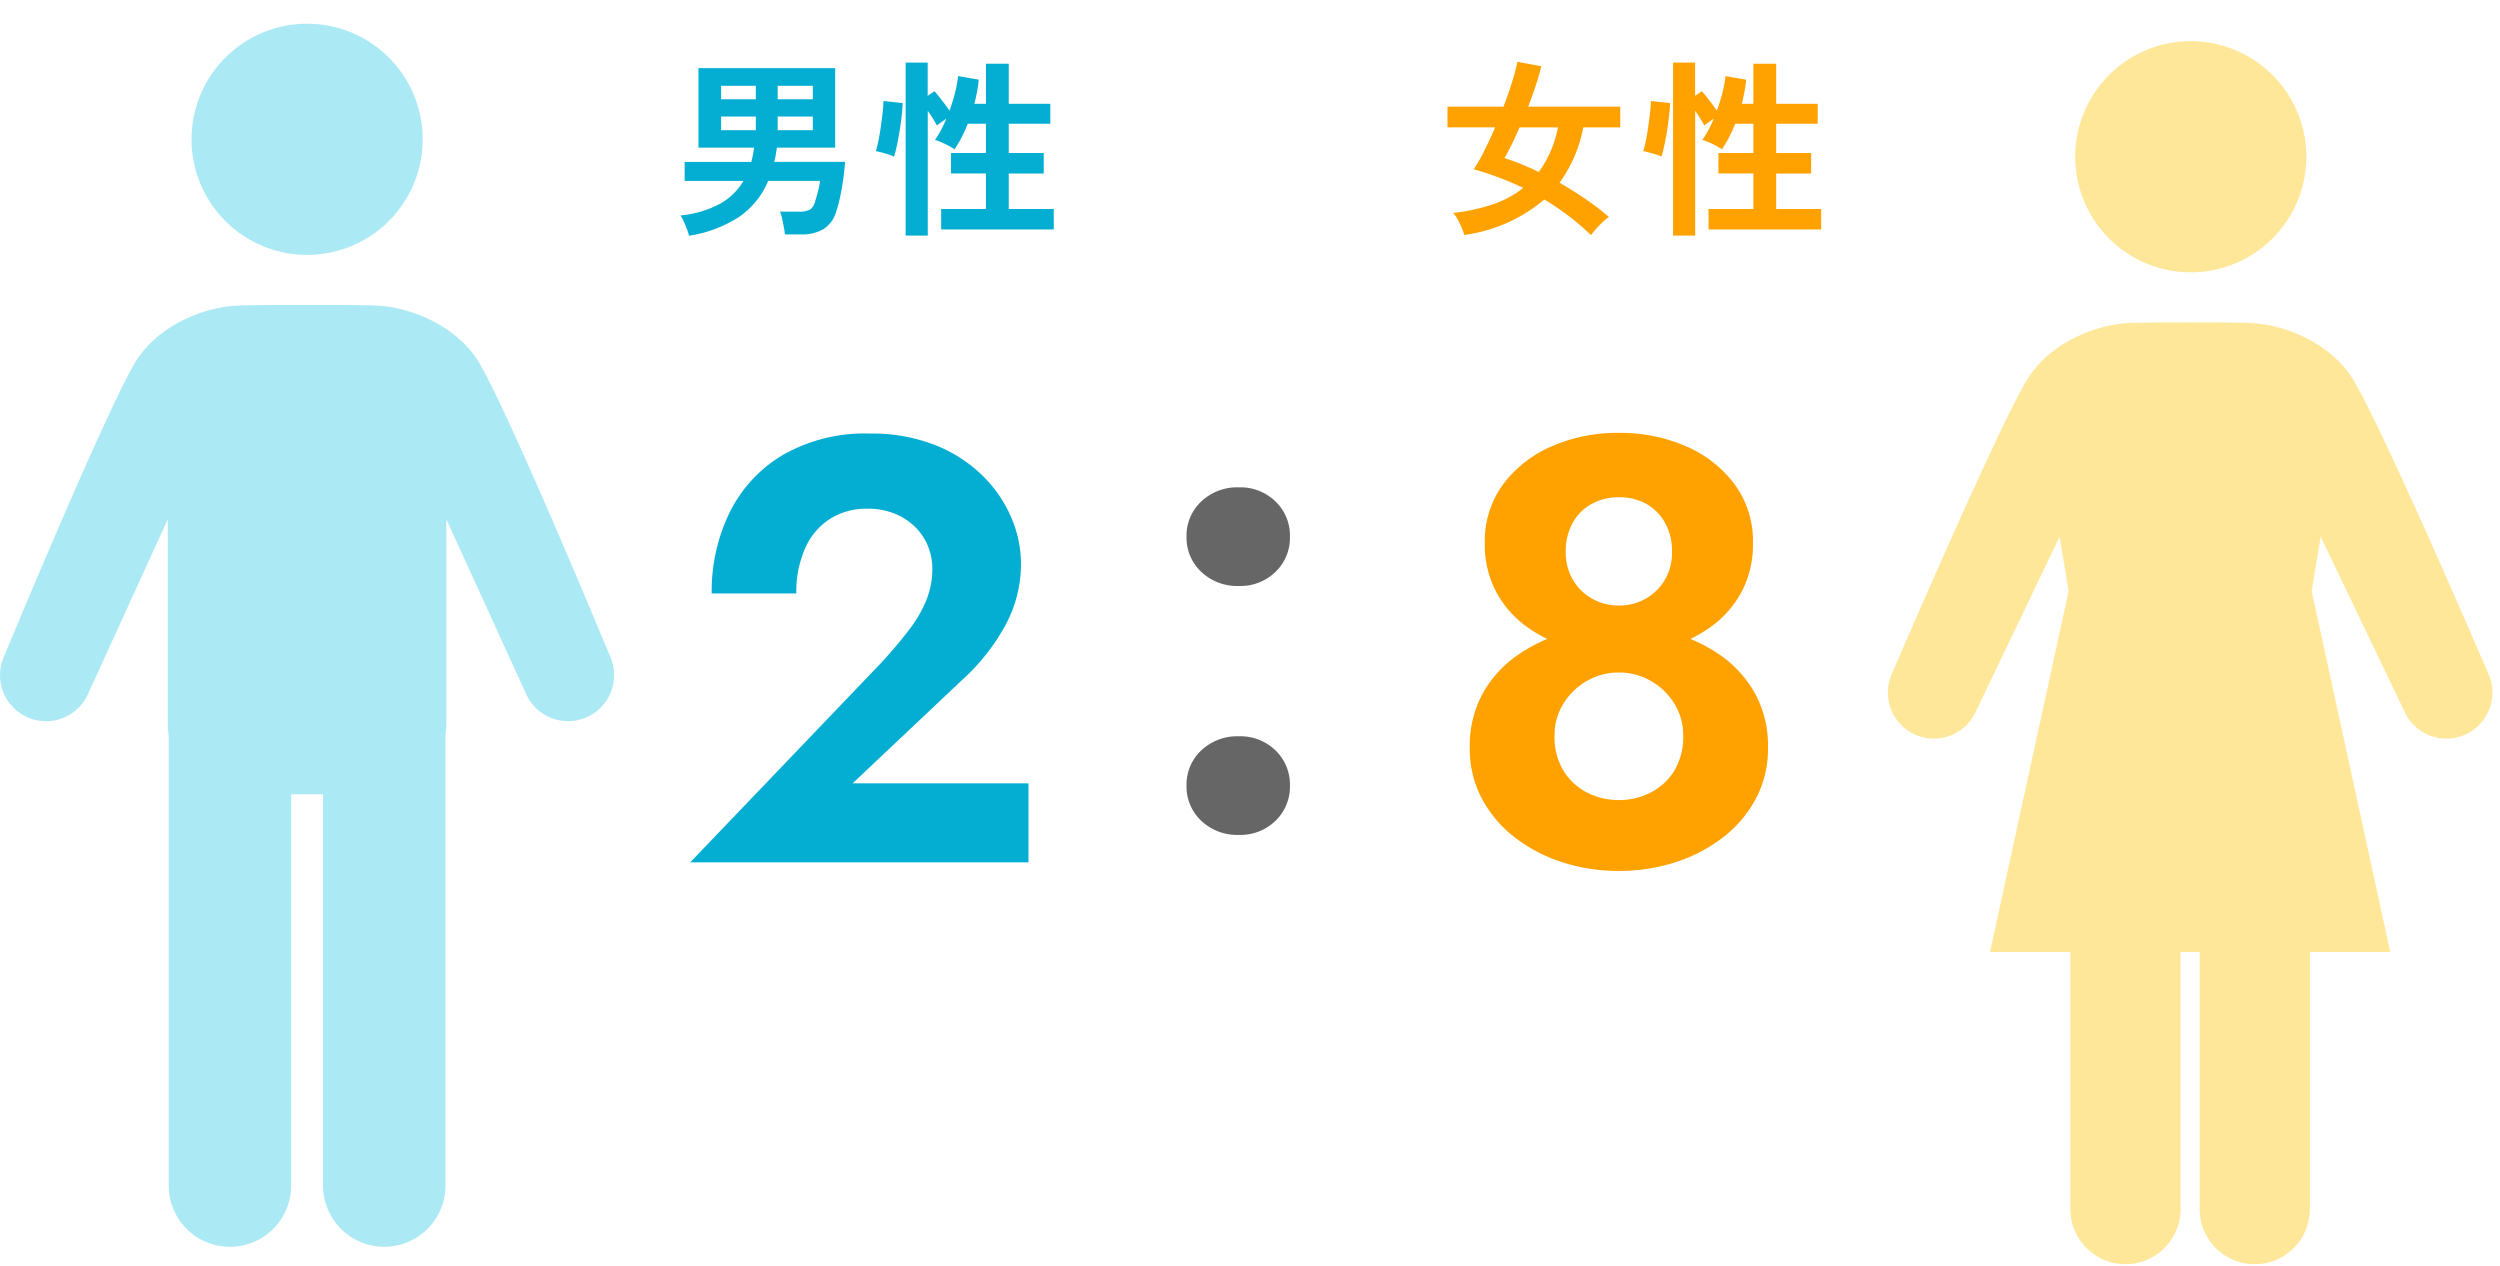 <svg xmlns="http://www.w3.org/2000/svg" width="316" height="160" viewBox="0 0 316 160">
  <g id="グループ_3249" data-name="グループ 3249" transform="translate(-1744 -6181)">
    <rect id="長方形_3411" data-name="長方形 3411" width="316" height="160" transform="translate(1744 6181)" fill="none"/>
    <g id="グループ_3247" data-name="グループ 3247" transform="translate(0 0)">
      <g id="グループ_23" data-name="グループ 23" transform="translate(1744 6184)">
        <path id="パス_19" data-name="パス 19" d="M81.6,14.609A14.609,14.609,0,1,1,66.99,0,14.609,14.609,0,0,1,81.6,14.609" transform="translate(-28.173)" fill="#abe9f5"/>
        <path id="パス_20" data-name="パス 20" d="M77.1,121.3s-13.92-33.6-17.06-37.89S51.5,77.17,47.577,77c-1.731-.075-5.309-.084-8.763-.071-3.455-.013-7.033,0-8.764.071-3.919.171-9.323,2.114-12.462,6.408S.527,121.3.527,121.3a5.815,5.815,0,0,0,10.58,4.831l10.1-22.121v25.919a8.861,8.861,0,0,0,.117,1.374v56.929a7.737,7.737,0,0,0,15.474,0V138.767h4.037v49.461a7.737,7.737,0,0,0,15.474,0V131.245a8.882,8.882,0,0,0,.109-1.32V104.006l10.1,22.121A5.815,5.815,0,0,0,77.1,121.3" transform="translate(0 -41.373)" fill="#abe9f5"/>
      </g>
      <g id="グループ_24" data-name="グループ 24" transform="translate(1982.626 6186.204)">
        <path id="パス_21" data-name="パス 21" d="M264.645,14.609A14.609,14.609,0,1,1,250.036,0a14.609,14.609,0,0,1,14.609,14.609" transform="translate(-211.747)" fill="#ffe799"/>
        <path id="パス_22" data-name="パス 22" d="M260.079,121.3s-14.422-33.6-17.562-37.89S233.974,77.17,230.055,77c-1.63-.071-4.426-.083-7.657-.073-3.231-.01-6.027,0-7.657.073-3.92.171-9.323,2.114-12.463,6.408s-17.562,37.89-17.562,37.89a5.815,5.815,0,0,0,10.58,4.831l10.6-22.121,1.141,6.884L197.1,156.495h10.159V189a6.963,6.963,0,0,0,13.927,0V156.495H223.6V189a6.963,6.963,0,0,0,13.927,0V156.495H247.69l-9.933-45.605,1.141-6.884,10.6,22.121a5.815,5.815,0,0,0,10.58-4.831" transform="translate(-184.188 -41.373)" fill="#ffe799"/>
      </g>
      <path id="パス_148" data-name="パス 148" d="M-22.382,0H20.374V-9.989H-1.851L11.938-23.007a26.273,26.273,0,0,0,5.417-6.78,16.255,16.255,0,0,0,2.073-7.985,14.884,14.884,0,0,0-1.2-5.744,16.511,16.511,0,0,0-3.593-5.3,17.91,17.91,0,0,0-5.993-3.9A21.854,21.854,0,0,0,.277-54.2,20.819,20.819,0,0,0-10.64-51.511a17.384,17.384,0,0,0-6.747,7.258,22.692,22.692,0,0,0-2.28,10.271H-8.973a13.722,13.722,0,0,1,1.08-5.635,8.489,8.489,0,0,1,3.11-3.751,8.559,8.559,0,0,1,4.8-1.33,8.871,8.871,0,0,1,3.533.657A7.972,7.972,0,0,1,6.129-42.31,7.1,7.1,0,0,1,7.7-39.889a7.6,7.6,0,0,1,.521,2.769,10.575,10.575,0,0,1-.76,3.984,16.247,16.247,0,0,1-2.209,3.784Q3.806-27.457,1.8-25.264Z" transform="translate(1853.626 6290)" fill="#03aed2"/>
      <path id="パス_155" data-name="パス 155" d="M-.038.532a6.582,6.582,0,0,1-4.75-1.786A5.909,5.909,0,0,1-6.65-5.7a5.909,5.909,0,0,1,1.862-4.446,6.582,6.582,0,0,1,4.75-1.786A6.352,6.352,0,0,1,4.6-10.146,5.97,5.97,0,0,1,6.422-5.7,5.97,5.97,0,0,1,4.6-1.254,6.352,6.352,0,0,1-.038.532Zm0-31.464a6.582,6.582,0,0,1-4.75-1.786A5.909,5.909,0,0,1-6.65-37.164,5.909,5.909,0,0,1-4.788-41.61,6.582,6.582,0,0,1-.038-43.4,6.352,6.352,0,0,1,4.6-41.61a5.97,5.97,0,0,1,1.824,4.446A5.97,5.97,0,0,1,4.6-32.718,6.352,6.352,0,0,1-.038-30.932Z" transform="translate(1900.626 6286)" fill="#666"/>
      <path id="パス_147" data-name="パス 147" d="M-16.948-40.356a12.771,12.771,0,0,0,1.406,6.107,13,13,0,0,0,3.8,4.4,17.075,17.075,0,0,0,5.434,2.644A22.573,22.573,0,0,0,0-26.328a22.573,22.573,0,0,0,6.308-.88,17.075,17.075,0,0,0,5.434-2.644,13,13,0,0,0,3.8-4.4,12.771,12.771,0,0,0,1.406-6.107,12.114,12.114,0,0,0-2.3-7.4,15.058,15.058,0,0,0-6.14-4.821A20.711,20.711,0,0,0,0-54.285a20.71,20.71,0,0,0-8.513,1.71,15.059,15.059,0,0,0-6.139,4.821A12.114,12.114,0,0,0-16.948-40.356ZM-6.72-39.271a7.361,7.361,0,0,1,.857-3.588,6.041,6.041,0,0,1,2.388-2.427A6.987,6.987,0,0,1,0-46.143a6.932,6.932,0,0,1,3.512.857,6.113,6.113,0,0,1,2.351,2.427,7.361,7.361,0,0,1,.857,3.588,6.842,6.842,0,0,1-.9,3.545A6.547,6.547,0,0,1,3.4-33.331a6.719,6.719,0,0,1-3.4.869,6.745,6.745,0,0,1-3.387-.869,6.51,6.51,0,0,1-2.432-2.394A6.842,6.842,0,0,1-6.72-39.271ZM-18.848-14.44a13.383,13.383,0,0,0,1.5,6.325A15.147,15.147,0,0,0-13.219-3.2,19.565,19.565,0,0,0-7.193-.027,22.936,22.936,0,0,0,0,1.085,22.936,22.936,0,0,0,7.193-.027,19.565,19.565,0,0,0,13.219-3.2,15.147,15.147,0,0,0,17.35-8.115a13.383,13.383,0,0,0,1.5-6.325,13.839,13.839,0,0,0-1.672-6.97,14.521,14.521,0,0,0-4.446-4.837,19.932,19.932,0,0,0-6.118-2.812A25.187,25.187,0,0,0,0-29.965a25.187,25.187,0,0,0-6.612.907,19.932,19.932,0,0,0-6.118,2.812,14.521,14.521,0,0,0-4.446,4.837A13.839,13.839,0,0,0-18.848-14.44Zm10.716-1.575a7.531,7.531,0,0,1,1.124-4.049,8.277,8.277,0,0,1,2.98-2.872A7.992,7.992,0,0,1,0-23.995a7.993,7.993,0,0,1,4.027,1.059,8.276,8.276,0,0,1,2.981,2.872,7.531,7.531,0,0,1,1.124,4.049A8.223,8.223,0,0,1,7.008-11.59,7.494,7.494,0,0,1,4.027-8.827,8.673,8.673,0,0,1,0-7.872a8.672,8.672,0,0,1-4.028-.955,7.5,7.5,0,0,1-2.98-2.763A8.223,8.223,0,0,1-8.132-16.015Z" transform="translate(1948.626 6290)" fill="#ffa200"/>
      <path id="パス_149" data-name="パス 149" d="M-22.536,1.8A5.231,5.231,0,0,0-22.8.948q-.192-.492-.408-.972a4.3,4.3,0,0,0-.408-.744,13.138,13.138,0,0,0,4.98-1.464,7.959,7.959,0,0,0,2.988-2.9h-7.44v-2.4h8.424q.12-.432.2-.876t.156-.924h-7.032V-19.392h17.28V-9.336h-7.368l-.144.912a7.945,7.945,0,0,1-.192.888h8.952q-.072,1.1-.24,2.268t-.4,2.232A15.3,15.3,0,0,1-3.96-1.152,3.861,3.861,0,0,1-5.58.984a5.313,5.313,0,0,1-2.748.648h-2.088a7.923,7.923,0,0,0-.132-.924q-.108-.564-.228-1.116a3.739,3.739,0,0,0-.264-.84h2.328a3.154,3.154,0,0,0,1.44-.24A1.666,1.666,0,0,0-6.6-2.52q.192-.6.372-1.3a9.753,9.753,0,0,0,.252-1.32h-6.552a10.316,10.316,0,0,1-3.7,4.572A16.237,16.237,0,0,1-22.536,1.8Zm11.208-13.344h4.44v-1.728h-4.44Zm-7.152,0h4.392v-1.728H-18.48Zm7.152-3.912h4.44v-1.7h-4.44Zm-7.152,0h4.392v-1.7H-18.48ZM4.848,1.776V-20.088H7.632v4.2l.864-.576q.408.456.96,1.176t.936,1.272q.408-1.128.7-2.268a14.545,14.545,0,0,0,.384-2.1l2.616.456q-.072.744-.216,1.512t-.336,1.536H15v-5.064h2.88v5.064h5.256v2.52H17.88v3.7H22.3v2.592H17.88v4.488h5.688V1.008H9.336V-1.584H15V-6.072H10.584V-8.664H15v-3.7H12.7a15.773,15.773,0,0,1-1.68,3.24,5.618,5.618,0,0,0-.744-.456q-.456-.24-.924-.444a4.374,4.374,0,0,0-.8-.276,13.825,13.825,0,0,0,1.44-2.712l-1.2.864q-.192-.384-.5-.876t-.648-.972V1.776ZM3.384-8.208a6.974,6.974,0,0,0-.708-.264q-.444-.144-.888-.264T1.08-8.9a13.386,13.386,0,0,0,.336-1.356q.168-.828.3-1.764t.228-1.788a13.136,13.136,0,0,0,.1-1.428l2.424.264q-.024.816-.144,1.836t-.288,2q-.168.984-.348,1.776T3.384-8.208Z" transform="translate(1853.626 6209)" fill="#03aed2"/>
      <path id="パス_150" data-name="パス 150" d="M-5.52,1.728A31.836,31.836,0,0,0-8.4-.744a32.333,32.333,0,0,0-3.024-2.04A19.757,19.757,0,0,1-21.528,1.7q-.12-.384-.336-.9t-.492-1.032a4.065,4.065,0,0,0-.588-.852,23.754,23.754,0,0,0,5.052-1.1,12.661,12.661,0,0,0,3.8-2.064Q-15.7-5.016-17.268-5.6t-3.084-1a21.157,21.157,0,0,0,1.344-2.352q.7-1.392,1.368-2.952h-6.024V-14.52h7.08q.648-1.7,1.116-3.216a21.655,21.655,0,0,0,.636-2.448l3.024.552q-.24,1.032-.672,2.364t-.984,2.748h11.64V-11.9H-6.5A17.367,17.367,0,0,1-9.5-4.9q1.632.936,3.24,2.028a32.869,32.869,0,0,1,3,2.292,7.314,7.314,0,0,0-.744.612q-.432.4-.84.852A8.545,8.545,0,0,0-5.52,1.728Zm-6.6-7.992A14.094,14.094,0,0,0-9.7-11.9h-4.848q-.48,1.1-.972,2.112t-.948,1.776q1.032.312,2.124.756T-12.12-6.264ZM4.848,1.776V-20.088H7.632v4.2l.864-.576q.408.456.96,1.176t.936,1.272q.408-1.128.7-2.268a14.545,14.545,0,0,0,.384-2.1l2.616.456q-.072.744-.216,1.512t-.336,1.536H15v-5.064h2.88v5.064h5.256v2.52H17.88v3.7H22.3v2.592H17.88v4.488h5.688V1.008H9.336V-1.584H15V-6.072H10.584V-8.664H15v-3.7H12.7a15.773,15.773,0,0,1-1.68,3.24,5.618,5.618,0,0,0-.744-.456q-.456-.24-.924-.444a4.374,4.374,0,0,0-.8-.276,13.825,13.825,0,0,0,1.44-2.712l-1.2.864q-.192-.384-.5-.876t-.648-.972V1.776ZM3.384-8.208a6.974,6.974,0,0,0-.708-.264q-.444-.144-.888-.264T1.08-8.9a13.386,13.386,0,0,0,.336-1.356q.168-.828.3-1.764t.228-1.788a13.136,13.136,0,0,0,.1-1.428l2.424.264q-.024.816-.144,1.836t-.288,2q-.168.984-.348,1.776T3.384-8.208Z" transform="translate(1950.626 6209)" fill="#ffa200"/>
    </g>
  </g>
</svg>
